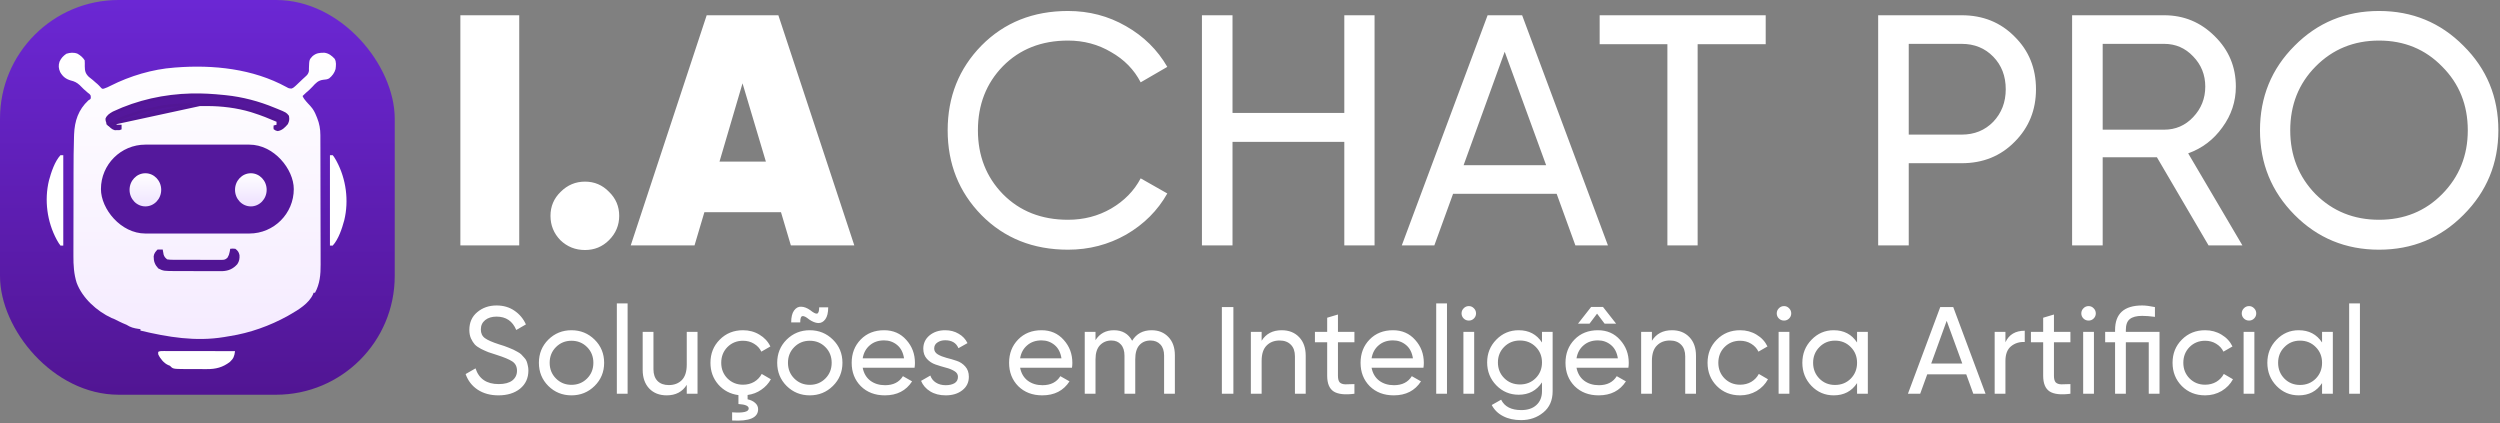 <svg width="927" height="157" viewBox="0 0 927 157" fill="none" xmlns="http://www.w3.org/2000/svg">
<rect x="0" y="0" width="927" height="157" fill="#808080" stroke="none"/>
<path d="M170.706 5.656H192.529V91H170.706V5.656ZM216.921 92.707C213.345 92.707 210.297 91.488 207.777 89.049C205.339 86.53 204.119 83.522 204.119 80.027C204.119 76.532 205.379 73.565 207.899 71.127C210.419 68.607 213.426 67.347 216.921 67.347C220.416 67.347 223.383 68.607 225.821 71.127C228.341 73.565 229.601 76.532 229.601 80.027C229.601 83.522 228.341 86.53 225.821 89.049C223.383 91.488 220.416 92.707 216.921 92.707ZM293.25 91L289.593 78.686H261.185L257.528 91H233.875L262.039 5.656H288.617L316.781 91H293.25ZM266.794 59.91H283.985L275.328 30.893L266.794 59.91ZM396.017 92.585C383.093 92.585 372.405 88.318 363.952 79.783C355.58 71.249 351.394 60.764 351.394 48.328C351.394 35.892 355.58 25.407 363.952 16.873C372.405 8.338 383.093 4.071 396.017 4.071C403.82 4.071 410.972 5.94 417.475 9.679C424.058 13.418 429.179 18.458 432.836 24.797L422.961 30.528C420.523 25.813 416.865 22.075 411.988 19.311C407.193 16.466 401.869 15.044 396.017 15.044C386.182 15.044 378.135 18.214 371.876 24.554C365.699 30.893 362.611 38.818 362.611 48.328C362.611 57.757 365.699 65.641 371.876 71.981C378.135 78.32 386.182 81.49 396.017 81.49C401.869 81.49 407.193 80.109 411.988 77.345C416.865 74.5 420.523 70.761 422.961 66.128L432.836 71.737C429.26 78.076 424.18 83.156 417.596 86.977C411.013 90.716 403.82 92.585 396.017 92.585ZM498.469 5.656H509.686V91H498.469V52.595H457.017V91H445.678V5.656H457.017V41.866H498.469V5.656ZM584.155 91L577.206 71.859H538.801L531.852 91H519.782L551.603 5.656H564.404L596.225 91H584.155ZM542.703 61.252H573.304L557.943 19.189L542.703 61.252ZM654.722 5.656V16.385H629.485V91H618.268V16.385H593.153V5.656H654.722ZM727.391 5.656C735.276 5.656 741.819 8.298 747.02 13.581C752.304 18.783 754.945 25.285 754.945 33.088C754.945 40.81 752.304 47.312 747.02 52.595C741.819 57.878 735.276 60.52 727.391 60.52H707.762V91H696.424V5.656H727.391ZM727.391 49.913C732.106 49.913 736.007 48.328 739.096 45.158C742.184 41.907 743.729 37.883 743.729 33.088C743.729 28.211 742.184 24.188 739.096 21.018C736.007 17.848 732.106 16.263 727.391 16.263H707.762V49.913H727.391ZM818.934 91L799.793 58.325H779.676V91H768.337V5.656H802.475C809.79 5.656 816.049 8.257 821.251 13.459C826.453 18.579 829.054 24.797 829.054 32.113C829.054 37.64 827.387 42.679 824.055 47.231C820.804 51.782 816.577 54.993 811.375 56.862L831.492 91H818.934ZM779.676 16.263V48.084H802.475C806.702 48.084 810.278 46.54 813.204 43.451C816.211 40.281 817.715 36.502 817.715 32.113C817.715 27.724 816.211 23.985 813.204 20.896C810.278 17.807 806.702 16.263 802.475 16.263H779.676ZM913.471 79.661C904.936 88.277 894.492 92.585 882.137 92.585C869.783 92.585 859.338 88.277 850.804 79.661C842.27 71.046 838.002 60.601 838.002 48.328C838.002 35.973 842.27 25.529 850.804 16.995C859.338 8.379 869.783 4.071 882.137 4.071C894.492 4.071 904.936 8.379 913.471 16.995C922.087 25.529 926.394 35.973 926.394 48.328C926.394 60.601 922.087 71.046 913.471 79.661ZM858.607 71.981C864.947 78.32 872.79 81.49 882.137 81.49C891.485 81.49 899.287 78.32 905.546 71.981C911.886 65.559 915.056 57.675 915.056 48.328C915.056 38.9 911.886 31.015 905.546 24.675C899.287 18.254 891.485 15.044 882.137 15.044C872.79 15.044 864.947 18.254 858.607 24.675C852.348 31.015 849.219 38.9 849.219 48.328C849.219 57.675 852.348 65.559 858.607 71.981Z" fill="white"/>
<path d="M184.818 146.597C181.819 146.597 179.248 145.893 177.106 144.485C174.994 143.077 173.51 141.149 172.653 138.701L176.325 136.589C177.58 140.476 180.442 142.419 184.91 142.419C187.113 142.419 188.797 141.975 189.96 141.088C191.123 140.17 191.704 138.961 191.704 137.461C191.704 135.931 191.123 134.783 189.96 134.018C188.797 133.253 186.853 132.442 184.129 131.585C182.783 131.157 181.758 130.82 181.054 130.575C180.35 130.3 179.462 129.902 178.391 129.382C177.351 128.831 176.57 128.28 176.05 127.729C175.53 127.147 175.055 126.398 174.627 125.479C174.229 124.561 174.03 123.521 174.03 122.358C174.03 119.573 175.009 117.369 176.968 115.747C178.927 114.094 181.314 113.268 184.129 113.268C186.67 113.268 188.873 113.911 190.74 115.196C192.638 116.482 194.061 118.18 195.009 120.292L191.429 122.358C190.052 119.052 187.618 117.4 184.129 117.4C182.385 117.4 180.977 117.828 179.906 118.685C178.835 119.542 178.299 120.705 178.299 122.174C178.299 123.582 178.804 124.653 179.814 125.388C180.824 126.122 182.569 126.887 185.048 127.683C185.935 127.958 186.563 128.157 186.93 128.28C187.297 128.402 187.863 128.616 188.628 128.923C189.424 129.229 190.006 129.473 190.373 129.657C190.74 129.841 191.23 130.101 191.842 130.437C192.485 130.774 192.959 131.095 193.265 131.401C193.571 131.708 193.923 132.09 194.321 132.549C194.749 132.978 195.055 133.421 195.239 133.88C195.423 134.34 195.576 134.875 195.698 135.487C195.851 136.069 195.928 136.696 195.928 137.369C195.928 140.185 194.902 142.435 192.852 144.118C190.801 145.77 188.123 146.597 184.818 146.597ZM220.481 143.108C218.124 145.434 215.263 146.597 211.896 146.597C208.53 146.597 205.668 145.434 203.312 143.108C200.986 140.782 199.823 137.92 199.823 134.523C199.823 131.126 200.986 128.265 203.312 125.939C205.668 123.613 208.53 122.45 211.896 122.45C215.263 122.45 218.124 123.613 220.481 125.939C222.837 128.265 224.016 131.126 224.016 134.523C224.016 137.92 222.837 140.782 220.481 143.108ZM211.896 142.695C214.192 142.695 216.12 141.914 217.68 140.353C219.241 138.793 220.022 136.849 220.022 134.523C220.022 132.197 219.241 130.254 217.68 128.693C216.12 127.132 214.192 126.352 211.896 126.352C209.631 126.352 207.719 127.132 206.158 128.693C204.597 130.254 203.816 132.197 203.816 134.523C203.816 136.849 204.597 138.793 206.158 140.353C207.719 141.914 209.631 142.695 211.896 142.695ZM228.724 146V112.488H232.718V146H228.724ZM254.649 123.046H258.643V146H254.649V142.695C253.027 145.296 250.548 146.597 247.212 146.597C244.519 146.597 242.361 145.755 240.739 144.072C239.117 142.358 238.306 140.047 238.306 137.14V123.046H242.3V136.91C242.3 138.777 242.805 140.231 243.815 141.272C244.825 142.282 246.217 142.786 247.993 142.786C249.982 142.786 251.589 142.174 252.813 140.95C254.037 139.695 254.649 137.783 254.649 135.212V123.046ZM285.841 140.629C284.984 142.19 283.79 143.49 282.26 144.531C280.76 145.572 279.077 146.214 277.21 146.459V148.066C278.373 148.311 279.307 148.754 280.011 149.397C280.745 150.04 281.112 150.82 281.112 151.738C281.112 154.891 277.899 156.283 271.472 155.916V152.886C275.573 153.192 277.623 152.718 277.623 151.463C277.623 150.514 276.353 149.963 273.813 149.81V146.505C270.783 146.107 268.289 144.791 266.33 142.557C264.402 140.323 263.438 137.645 263.438 134.523C263.438 131.095 264.586 128.234 266.881 125.939C269.177 123.613 272.053 122.45 275.512 122.45C277.777 122.45 279.812 123 281.617 124.102C283.423 125.173 284.77 126.627 285.657 128.463L282.306 130.392C281.725 129.167 280.822 128.188 279.598 127.453C278.404 126.719 277.042 126.352 275.512 126.352C273.216 126.352 271.288 127.132 269.727 128.693C268.197 130.254 267.432 132.197 267.432 134.523C267.432 136.819 268.197 138.747 269.727 140.308C271.288 141.868 273.216 142.649 275.512 142.649C277.042 142.649 278.419 142.297 279.643 141.593C280.868 140.858 281.801 139.879 282.444 138.655L285.841 140.629ZM293.373 119.557C293.373 117.599 293.724 116.13 294.428 115.15C295.163 114.14 296.05 113.666 297.091 113.727C298.162 113.758 299.279 114.186 300.442 115.013C301.575 115.931 302.401 116.359 302.921 116.298C303.472 116.206 303.748 115.426 303.748 113.957H307.099C307.099 115.915 306.747 117.384 306.043 118.364C305.339 119.343 304.451 119.818 303.38 119.787C302.34 119.726 301.223 119.282 300.029 118.456C298.927 117.538 298.101 117.124 297.55 117.216C296.999 117.277 296.724 118.058 296.724 119.557H293.373ZM308.843 143.108C306.487 145.434 303.625 146.597 300.259 146.597C296.892 146.597 294.031 145.434 291.674 143.108C289.348 140.782 288.185 137.92 288.185 134.523C288.185 131.126 289.348 128.265 291.674 125.939C294.031 123.613 296.892 122.45 300.259 122.45C303.625 122.45 306.487 123.613 308.843 125.939C311.2 128.265 312.378 131.126 312.378 134.523C312.378 137.92 311.2 140.782 308.843 143.108ZM300.259 142.695C302.554 142.695 304.482 141.914 306.043 140.353C307.604 138.793 308.384 136.849 308.384 134.523C308.384 132.197 307.604 130.254 306.043 128.693C304.482 127.132 302.554 126.352 300.259 126.352C297.994 126.352 296.081 127.132 294.52 128.693C292.959 130.254 292.179 132.197 292.179 134.523C292.179 136.849 292.959 138.793 294.52 140.353C296.081 141.914 297.994 142.695 300.259 142.695ZM319.887 136.359C320.285 138.41 321.218 140.001 322.687 141.134C324.187 142.266 326.023 142.832 328.196 142.832C331.226 142.832 333.429 141.715 334.807 139.481L338.204 141.409C335.97 144.868 332.603 146.597 328.104 146.597C324.462 146.597 321.494 145.464 319.198 143.2C316.933 140.904 315.801 138.012 315.801 134.523C315.801 131.065 316.918 128.188 319.152 125.893C321.386 123.597 324.279 122.45 327.829 122.45C331.195 122.45 333.934 123.643 336.046 126.03C338.189 128.387 339.26 131.233 339.26 134.569C339.26 135.151 339.214 135.747 339.122 136.359H319.887ZM327.829 126.214C325.686 126.214 323.911 126.826 322.504 128.05C321.096 129.244 320.223 130.851 319.887 132.871H335.22C334.883 130.698 334.026 129.045 332.649 127.913C331.272 126.78 329.665 126.214 327.829 126.214ZM346.397 129.244C346.397 130.131 346.841 130.851 347.729 131.401C348.616 131.922 349.687 132.35 350.942 132.687C352.197 132.993 353.452 133.36 354.706 133.789C355.961 134.187 357.032 134.89 357.92 135.9C358.807 136.88 359.251 138.15 359.251 139.711C359.251 141.792 358.44 143.46 356.818 144.715C355.227 145.969 353.176 146.597 350.667 146.597C348.432 146.597 346.52 146.107 344.928 145.128C343.337 144.148 342.204 142.848 341.531 141.226L344.974 139.252C345.341 140.353 346.03 141.226 347.04 141.868C348.05 142.511 349.259 142.832 350.667 142.832C351.983 142.832 353.069 142.588 353.926 142.098C354.783 141.578 355.211 140.782 355.211 139.711C355.211 138.823 354.768 138.119 353.88 137.599C352.993 137.048 351.921 136.62 350.667 136.314C349.412 135.977 348.157 135.594 346.902 135.166C345.647 134.737 344.576 134.034 343.689 133.054C342.801 132.075 342.357 130.82 342.357 129.29C342.357 127.3 343.122 125.663 344.653 124.378C346.214 123.092 348.157 122.45 350.483 122.45C352.35 122.45 354.002 122.878 355.441 123.735C356.91 124.561 358.012 125.724 358.746 127.224L355.395 129.106C354.569 127.147 352.931 126.168 350.483 126.168C349.351 126.168 348.387 126.444 347.591 126.994C346.795 127.515 346.397 128.265 346.397 129.244ZM378.257 136.359C378.655 138.41 379.588 140.001 381.058 141.134C382.557 142.266 384.393 142.832 386.566 142.832C389.596 142.832 391.8 141.715 393.177 139.481L396.574 141.409C394.34 144.868 390.973 146.597 386.475 146.597C382.833 146.597 379.864 145.464 377.569 143.2C375.304 140.904 374.171 138.012 374.171 134.523C374.171 131.065 375.289 128.188 377.523 125.893C379.757 123.597 382.649 122.45 386.199 122.45C389.566 122.45 392.305 123.643 394.417 126.03C396.559 128.387 397.63 131.233 397.63 134.569C397.63 135.151 397.584 135.747 397.492 136.359H378.257ZM386.199 126.214C384.057 126.214 382.282 126.826 380.874 128.05C379.466 129.244 378.594 130.851 378.257 132.871H393.59C393.254 130.698 392.397 129.045 391.019 127.913C389.642 126.78 388.035 126.214 386.199 126.214ZM427.011 122.45C429.582 122.45 431.663 123.291 433.254 124.974C434.846 126.627 435.642 128.877 435.642 131.723V146H431.648V131.861C431.648 130.085 431.189 128.708 430.27 127.729C429.352 126.75 428.128 126.26 426.598 126.26C424.884 126.26 423.507 126.841 422.466 128.004C421.456 129.137 420.951 130.881 420.951 133.238V146H416.957V131.861C416.957 130.085 416.514 128.708 415.626 127.729C414.769 126.75 413.591 126.26 412.091 126.26C410.408 126.26 409 126.841 407.868 128.004C406.766 129.167 406.215 130.912 406.215 133.238V146H402.221V123.046H406.215V126.122C407.776 123.674 410.056 122.45 413.055 122.45C416.146 122.45 418.396 123.75 419.804 126.352C421.395 123.75 423.798 122.45 427.011 122.45ZM453.069 113.865H457.339V146H453.069V113.865ZM475.25 122.45C477.943 122.45 480.101 123.307 481.723 125.02C483.345 126.704 484.156 128.999 484.156 131.906V146H480.162V132.136C480.162 130.269 479.657 128.831 478.647 127.821C477.637 126.78 476.245 126.26 474.47 126.26C472.48 126.26 470.874 126.887 469.65 128.142C468.425 129.366 467.813 131.264 467.813 133.835V146H463.819V123.046H467.813V126.352C469.435 123.75 471.914 122.45 475.25 122.45ZM502.219 126.903H496.113V139.343C496.113 140.476 496.327 141.287 496.756 141.777C497.215 142.236 497.903 142.48 498.821 142.511C499.74 142.511 500.872 142.48 502.219 142.419V146C498.73 146.459 496.174 146.184 494.552 145.174C492.93 144.133 492.119 142.19 492.119 139.343V126.903H487.574V123.046H492.119V117.813L496.113 116.619V123.046H502.219V126.903ZM508.582 136.359C508.98 138.41 509.913 140.001 511.382 141.134C512.882 142.266 514.718 142.832 516.891 142.832C519.921 142.832 522.124 141.715 523.502 139.481L526.899 141.409C524.665 144.868 521.298 146.597 516.799 146.597C513.157 146.597 510.188 145.464 507.893 143.2C505.628 140.904 504.496 138.012 504.496 134.523C504.496 131.065 505.613 128.188 507.847 125.893C510.081 123.597 512.974 122.45 516.524 122.45C519.89 122.45 522.629 123.643 524.741 126.03C526.883 128.387 527.955 131.233 527.955 134.569C527.955 135.151 527.909 135.747 527.817 136.359H508.582ZM516.524 126.214C514.381 126.214 512.606 126.826 511.198 128.05C509.791 129.244 508.918 130.851 508.582 132.871H523.915C523.578 130.698 522.721 129.045 521.344 127.913C519.967 126.78 518.36 126.214 516.524 126.214ZM532.546 146V112.488H536.54V146H532.546ZM544.653 118.869C543.887 118.869 543.245 118.609 542.725 118.088C542.204 117.568 541.944 116.941 541.944 116.206C541.944 115.472 542.204 114.844 542.725 114.324C543.245 113.773 543.887 113.498 544.653 113.498C545.387 113.498 546.015 113.773 546.535 114.324C547.055 114.844 547.315 115.472 547.315 116.206C547.315 116.941 547.055 117.568 546.535 118.088C546.015 118.609 545.387 118.869 544.653 118.869ZM542.633 146V123.046H546.627V146H542.633ZM571.771 123.046H575.719V145.036C575.719 148.433 574.572 151.065 572.276 152.932C569.981 154.829 567.226 155.778 564.013 155.778C561.442 155.778 559.223 155.289 557.356 154.309C555.489 153.36 554.082 151.983 553.133 150.178L556.622 148.204C557.877 150.774 560.371 152.06 564.105 152.06C566.492 152.06 568.359 151.432 569.705 150.178C571.083 148.923 571.771 147.209 571.771 145.036V141.777C569.751 144.837 566.874 146.367 563.141 146.367C559.866 146.367 557.096 145.204 554.831 142.878C552.567 140.552 551.434 137.721 551.434 134.385C551.434 131.05 552.567 128.234 554.831 125.939C557.096 123.613 559.866 122.45 563.141 122.45C566.905 122.45 569.782 123.965 571.771 126.994V123.046ZM557.77 140.216C559.33 141.777 561.274 142.557 563.6 142.557C565.926 142.557 567.869 141.777 569.43 140.216C570.991 138.655 571.771 136.711 571.771 134.385C571.771 132.09 570.991 130.162 569.43 128.601C567.869 127.04 565.926 126.26 563.6 126.26C561.274 126.26 559.33 127.04 557.77 128.601C556.209 130.162 555.428 132.09 555.428 134.385C555.428 136.711 556.209 138.655 557.77 140.216ZM592.191 116.298L589.391 120.017H585.122L589.988 113.819H594.395L599.261 120.017H594.992L592.191 116.298ZM584.571 136.359C584.969 138.41 585.902 140.001 587.371 141.134C588.871 142.266 590.707 142.832 592.88 142.832C595.91 142.832 598.113 141.715 599.491 139.481L602.888 141.409C600.654 144.868 597.287 146.597 592.788 146.597C589.146 146.597 586.177 145.464 583.882 143.2C581.617 140.904 580.485 138.012 580.485 134.523C580.485 131.065 581.602 128.188 583.836 125.893C586.07 123.597 588.963 122.45 592.513 122.45C595.879 122.45 598.618 123.643 600.73 126.03C602.872 128.387 603.944 131.233 603.944 134.569C603.944 135.151 603.898 135.747 603.806 136.359H584.571ZM592.513 126.214C590.37 126.214 588.595 126.826 587.187 128.05C585.78 129.244 584.907 130.851 584.571 132.871H599.904C599.567 130.698 598.71 129.045 597.333 127.913C595.956 126.78 594.349 126.214 592.513 126.214ZM619.966 122.45C622.659 122.45 624.816 123.307 626.438 125.02C628.061 126.704 628.872 128.999 628.872 131.906V146H624.878V132.136C624.878 130.269 624.373 128.831 623.363 127.821C622.353 126.78 620.96 126.26 619.185 126.26C617.196 126.26 615.589 126.887 614.365 128.142C613.141 129.366 612.529 131.264 612.529 133.835V146H608.535V123.046H612.529V126.352C614.151 123.75 616.63 122.45 619.966 122.45ZM645.235 146.597C641.777 146.597 638.9 145.449 636.605 143.154C634.309 140.828 633.162 137.951 633.162 134.523C633.162 131.095 634.309 128.234 636.605 125.939C638.9 123.613 641.777 122.45 645.235 122.45C647.5 122.45 649.535 123 651.341 124.102C653.147 125.173 654.493 126.627 655.381 128.463L652.03 130.392C651.448 129.167 650.545 128.188 649.321 127.453C648.128 126.719 646.766 126.352 645.235 126.352C642.94 126.352 641.012 127.132 639.451 128.693C637.921 130.254 637.156 132.197 637.156 134.523C637.156 136.819 637.921 138.747 639.451 140.308C641.012 141.868 642.94 142.649 645.235 142.649C646.766 142.649 648.143 142.297 649.367 141.593C650.591 140.858 651.525 139.879 652.167 138.655L655.564 140.629C654.585 142.435 653.177 143.888 651.341 144.99C649.505 146.061 647.469 146.597 645.235 146.597ZM661.528 118.869C660.763 118.869 660.12 118.609 659.6 118.088C659.079 117.568 658.819 116.941 658.819 116.206C658.819 115.472 659.079 114.844 659.6 114.324C660.12 113.773 660.763 113.498 661.528 113.498C662.262 113.498 662.89 113.773 663.41 114.324C663.93 114.844 664.19 115.472 664.19 116.206C664.19 116.941 663.93 117.568 663.41 118.088C662.89 118.609 662.262 118.869 661.528 118.869ZM659.508 146V123.046H663.502V146H659.508ZM688.6 123.046H692.594V146H688.6V142.052C686.611 145.082 683.719 146.597 679.924 146.597C676.711 146.597 673.971 145.434 671.707 143.108C669.442 140.751 668.309 137.89 668.309 134.523C668.309 131.157 669.442 128.31 671.707 125.984C673.971 123.628 676.711 122.45 679.924 122.45C683.719 122.45 686.611 123.965 688.6 126.994V123.046ZM680.429 142.741C682.755 142.741 684.698 141.96 686.259 140.399C687.82 138.808 688.6 136.849 688.6 134.523C688.6 132.197 687.82 130.254 686.259 128.693C684.698 127.102 682.755 126.306 680.429 126.306C678.134 126.306 676.206 127.102 674.645 128.693C673.084 130.254 672.303 132.197 672.303 134.523C672.303 136.849 673.084 138.808 674.645 140.399C676.206 141.96 678.134 142.741 680.429 142.741ZM731.699 146L729.082 138.793H714.621L712.005 146H707.46L719.442 113.865H724.262L736.244 146H731.699ZM716.09 134.799H727.613L721.829 118.961L716.09 134.799ZM743.615 126.903C744.931 124.056 747.318 122.633 750.777 122.633V126.811C748.818 126.719 747.135 127.239 745.727 128.372C744.319 129.504 743.615 131.325 743.615 133.835V146H739.621V123.046H743.615V126.903ZM767.709 126.903H761.604V139.343C761.604 140.476 761.818 141.287 762.246 141.777C762.706 142.236 763.394 142.48 764.312 142.511C765.23 142.511 766.363 142.48 767.709 142.419V146C764.22 146.459 761.665 146.184 760.043 145.174C758.421 144.133 757.61 142.19 757.61 139.343V126.903H753.065V123.046H757.61V117.813L761.604 116.619V123.046H767.709V126.903ZM774.458 118.869C773.693 118.869 773.05 118.609 772.53 118.088C772.009 117.568 771.749 116.941 771.749 116.206C771.749 115.472 772.009 114.844 772.53 114.324C773.05 113.773 773.693 113.498 774.458 113.498C775.192 113.498 775.82 113.773 776.34 114.324C776.86 114.844 777.12 115.472 777.12 116.206C777.12 116.941 776.86 117.568 776.34 118.088C775.82 118.609 775.192 118.869 774.458 118.869ZM772.438 146V123.046H776.432V146H772.438ZM800.75 123.046V146H796.756V126.903H788.263V146H784.269V126.903H780.597V123.046H784.269V122.358C784.269 116.298 787.621 113.268 794.323 113.268C795.578 113.268 797.154 113.467 799.051 113.865V117.492C797.185 117.247 795.608 117.124 794.323 117.124C792.242 117.124 790.712 117.522 789.732 118.318C788.753 119.083 788.263 120.43 788.263 122.358V123.046H800.75ZM817.656 146.597C814.198 146.597 811.321 145.449 809.026 143.154C806.731 140.828 805.583 137.951 805.583 134.523C805.583 131.095 806.731 128.234 809.026 125.939C811.321 123.613 814.198 122.45 817.656 122.45C819.921 122.45 821.956 123 823.762 124.102C825.568 125.173 826.914 126.627 827.802 128.463L824.451 130.392C823.869 129.167 822.966 128.188 821.742 127.453C820.549 126.719 819.187 126.352 817.656 126.352C815.361 126.352 813.433 127.132 811.872 128.693C810.342 130.254 809.577 132.197 809.577 134.523C809.577 136.819 810.342 138.747 811.872 140.308C813.433 141.868 815.361 142.649 817.656 142.649C819.187 142.649 820.564 142.297 821.788 141.593C823.012 140.858 823.946 139.879 824.588 138.655L827.986 140.629C827.006 142.435 825.598 143.888 823.762 144.99C821.926 146.061 819.891 146.597 817.656 146.597ZM833.949 118.869C833.184 118.869 832.541 118.609 832.021 118.088C831.501 117.568 831.24 116.941 831.24 116.206C831.24 115.472 831.501 114.844 832.021 114.324C832.541 113.773 833.184 113.498 833.949 113.498C834.683 113.498 835.311 113.773 835.831 114.324C836.351 114.844 836.612 115.472 836.612 116.206C836.612 116.941 836.351 117.568 835.831 118.088C835.311 118.609 834.683 118.869 833.949 118.869ZM831.929 146V123.046H835.923V146H831.929ZM861.022 123.046H865.016V146H861.022V142.052C859.032 145.082 856.14 146.597 852.345 146.597C849.132 146.597 846.393 145.434 844.128 143.108C841.863 140.751 840.731 137.89 840.731 134.523C840.731 131.157 841.863 128.31 844.128 125.984C846.393 123.628 849.132 122.45 852.345 122.45C856.14 122.45 859.032 123.965 861.022 126.994V123.046ZM852.85 142.741C855.176 142.741 857.12 141.96 858.68 140.399C860.241 138.808 861.022 136.849 861.022 134.523C861.022 132.197 860.241 130.254 858.68 128.693C857.12 127.102 855.176 126.306 852.85 126.306C850.555 126.306 848.627 127.102 847.066 128.693C845.505 130.254 844.725 132.197 844.725 134.523C844.725 136.849 845.505 138.808 847.066 140.399C848.627 141.96 850.555 142.741 852.85 142.741ZM871.067 146V112.488H875.061V146H871.067Z" fill="white"/>
<rect width="146.363" height="146.363" rx="44" fill="url(#paint0_linear_0_1)"/>
<path d="M28.761 19.921C29.869 20.58 30.707 21.271 31.401 22.368C31.453 23.127 31.46 23.825 31.436 24.58C31.456 26.28 31.645 27.234 32.915 28.48C33.399 28.884 33.892 29.279 34.394 29.662C34.787 30.003 35.178 30.346 35.567 30.691C35.829 30.911 35.829 30.911 36.096 31.136C36.535 31.522 36.913 31.926 37.301 32.363C37.863 32.971 37.863 32.971 38.497 32.877C39.399 32.599 40.186 32.212 41.025 31.786C48.194 28.163 56.552 25.652 64.587 25.07C64.867 25.047 64.867 25.047 65.152 25.024C79.1 23.943 93.774 25.486 106.2 32.268C107.102 32.772 107.102 32.772 108.105 32.841C108.745 32.599 109.101 32.305 109.595 31.836C109.769 31.674 109.942 31.511 110.12 31.344C110.298 31.173 110.477 31.002 110.66 30.826C110.924 30.578 110.924 30.578 111.193 30.325C111.543 29.995 111.89 29.663 112.235 29.328C112.556 29.021 112.885 28.722 113.221 28.431C113.989 27.748 114.344 27.335 114.556 26.321C114.555 26.008 114.554 25.695 114.553 25.373C114.663 22.145 114.663 22.145 115.842 20.868C117.246 19.644 118.509 19.543 120.309 19.554C121.902 19.764 123.01 20.643 124.082 21.786C124.778 22.949 124.579 24.306 124.431 25.61C124.028 27.043 123.187 28.151 122.029 29.082C121.297 29.465 120.697 29.506 119.875 29.577C117.987 29.802 117.08 30.805 115.875 32.138C115.121 32.97 114.315 33.684 113.457 34.406C113.014 34.787 112.6 35.187 112.19 35.604C112.566 36.429 113.007 37.044 113.618 37.715C113.787 37.903 113.956 38.092 114.129 38.286C114.446 38.634 114.765 38.979 115.088 39.321C116.171 40.497 116.782 41.686 117.358 43.168C117.472 43.44 117.472 43.44 117.587 43.717C118.43 45.813 118.8 47.861 118.793 50.113C118.795 50.337 118.796 50.561 118.797 50.791C118.801 51.535 118.802 52.278 118.802 53.021C118.804 53.557 118.806 54.093 118.809 54.629C118.815 56.08 118.817 57.531 118.818 58.982C118.819 59.891 118.821 60.799 118.823 61.708C118.83 64.883 118.833 68.059 118.834 71.234C118.835 74.184 118.843 77.135 118.855 80.085C118.864 82.626 118.868 85.166 118.869 87.706C118.869 89.22 118.871 90.734 118.879 92.248C118.886 93.674 118.887 95.1 118.882 96.526C118.882 97.046 118.884 97.566 118.888 98.086C118.917 101.728 118.612 105.272 116.814 108.537C116.635 108.537 116.455 108.537 116.27 108.537C116.204 108.732 116.137 108.928 116.068 109.13C114.536 112.523 110.676 114.864 107.566 116.64C107.267 116.813 106.968 116.985 106.661 117.163C100.05 120.82 92.627 123.481 85.147 124.634C84.45 124.743 83.757 124.865 83.062 124.988C72.539 126.717 62.315 125.019 52.075 122.583C52.075 122.405 52.075 122.226 52.075 122.043C51.754 122.003 51.754 122.003 51.428 121.962C49.646 121.711 48.411 121.389 46.906 120.422C46.45 120.225 45.993 120.029 45.532 119.841C44.648 119.458 43.794 119.013 42.934 118.579C42.248 118.233 42.248 118.233 41.364 117.906C35.926 115.393 30.552 110.547 28.431 104.873C27.397 101.609 27.202 98.283 27.224 94.885C27.224 94.46 27.224 94.035 27.223 93.61C27.221 92.47 27.225 91.331 27.23 90.191C27.234 88.985 27.233 87.779 27.234 86.574C27.235 84.547 27.239 82.521 27.245 80.495C27.253 77.918 27.255 75.341 27.257 72.764C27.258 70.522 27.261 68.28 27.265 66.038C27.266 65.331 27.267 64.623 27.268 63.916C27.273 59.53 27.291 55.146 27.442 50.762C27.452 50.459 27.462 50.155 27.472 49.843C27.666 44.895 29.033 40.698 32.762 37.225C33.031 37.047 33.3 36.868 33.578 36.685C33.724 36.024 33.724 36.024 33.578 35.334C33.194 34.848 33.194 34.848 32.643 34.456C31.526 33.559 30.538 32.587 29.545 31.557C28.541 30.633 27.591 30.156 26.267 29.847C24.427 29.32 23.248 28.383 22.306 26.724C21.722 25.403 21.612 24.257 22.07 22.88C22.669 21.549 23.405 20.771 24.601 19.937C25.963 19.486 27.411 19.371 28.761 19.921Z" fill="url(#paint1_linear_0_1)"/>
<path d="M40.295 46.158C40.607 46.445 41.022 46.826 41.458 47.155C41.925 47.507 42.331 47.731 42.608 47.778L43.36 47.757L43.365 47.757L43.365 47.757C43.505 47.755 43.645 47.759 43.77 47.763C43.8 47.764 43.829 47.765 43.857 47.766C44.009 47.77 44.134 47.771 44.248 47.761C44.387 47.749 44.495 47.722 44.588 47.669C44.593 47.365 44.594 47.061 44.591 46.757H43.187H42.497L42.712 46.102L42.983 45.274L43.027 45.139L43.136 45.047C44.391 43.993 45.737 43.513 47.172 43.027L47.178 43.026L47.178 43.026L48.027 42.748C48.027 42.748 48.028 42.748 48.028 42.748C48.904 42.458 49.782 42.171 50.662 41.889L50.664 41.888L51.438 41.643C51.438 41.643 51.438 41.643 51.438 41.643C53.659 40.94 55.904 40.438 58.16 39.974L58.162 39.974L59.094 39.786C59.094 39.785 59.094 39.785 59.094 39.785C63.23 38.936 67.26 38.822 71.417 38.824L71.418 38.824L40.295 46.158ZM40.295 46.158C39.864 45.411 39.638 44.912 39.607 44.116C40.027 43.033 40.927 42.473 42.088 41.809C51.174 37.539 60.951 35.415 70.963 35.156C74.985 35.062 78.962 35.305 82.976 35.722L82.978 35.722L83.733 35.798C83.733 35.798 83.734 35.798 83.734 35.798C89.854 36.442 95.839 38.01 101.537 40.375L101.537 40.375L101.543 40.377L102.64 40.817C102.64 40.817 102.641 40.817 102.641 40.818C104.333 41.508 105.12 41.831 105.618 42.13C106.046 42.386 106.243 42.613 106.675 43.154C106.758 43.722 106.78 44.107 106.735 44.465C106.689 44.833 106.568 45.205 106.319 45.742C105.296 46.935 104.375 47.854 103.005 48.094C102.692 48.034 102.582 48.008 102.464 47.956C102.347 47.903 102.218 47.822 101.939 47.635C101.926 47.428 101.919 47.309 101.919 47.197C101.919 47.116 101.923 47.037 101.93 46.929L102.665 46.742L103.042 46.646V46.257V45.154V44.825L102.74 44.695C99.878 43.458 97.012 42.304 94.02 41.368C94.02 41.367 94.019 41.367 94.018 41.367L93.123 41.077L93.123 41.077L93.112 41.074C87.882 39.51 82.169 38.814 76.739 38.825L75.885 38.824H75.885C75.291 38.824 74.698 38.825 74.105 38.826L40.295 46.158Z" fill="#54179B" stroke="#521695"/>
<path d="M22.422 57.539C22.766 57.539 23.109 57.539 23.463 57.539C23.463 68.6 23.463 79.661 23.463 91.057C23.119 91.057 22.776 91.057 22.422 91.057C21.982 90.491 21.646 89.978 21.301 89.351C21.149 89.079 21.149 89.079 20.994 88.803C17.465 82.248 16.382 74.215 18.158 66.912C18.996 63.83 20.268 59.911 22.422 57.539Z" fill="white"/>
<path d="M123.382 91.058C123.039 91.058 122.696 91.058 122.342 91.058C122.342 79.997 122.342 68.936 122.342 57.539C122.685 57.539 123.028 57.539 123.382 57.539C123.823 58.106 124.158 58.619 124.504 59.246C124.656 59.517 124.656 59.517 124.81 59.794C128.34 66.349 129.423 74.382 127.646 81.684C126.808 84.767 125.537 88.685 123.382 91.058Z" fill="white"/>
<path d="M60.326 130.164C60.562 130.163 60.798 130.163 61.041 130.163C61.43 130.164 61.43 130.164 61.827 130.166C62.1 130.166 62.372 130.166 62.653 130.166C63.558 130.166 64.462 130.168 65.367 130.17C65.992 130.171 66.618 130.171 67.244 130.171C68.894 130.173 70.543 130.175 72.193 130.179C73.875 130.181 75.557 130.183 77.24 130.184C80.542 130.187 83.845 130.192 87.148 130.198C86.916 132.094 86.602 132.938 85.248 134.193C82.591 136.247 79.94 136.896 76.684 136.865C76.393 136.865 76.103 136.865 75.803 136.866C75.192 136.865 74.581 136.862 73.969 136.857C73.041 136.851 72.112 136.852 71.183 136.853C70.586 136.852 69.989 136.85 69.392 136.847C68.981 136.848 68.981 136.848 68.561 136.848C64.123 136.802 64.123 136.802 62.999 135.62C62.787 135.537 62.575 135.453 62.356 135.367C60.788 134.67 59.36 132.956 58.657 131.34C58.657 131.057 58.657 130.775 58.657 130.483C59.282 130.155 59.631 130.163 60.326 130.164Z" fill="white"/>
<path d="M85.362 92.254C86.238 92.149 86.238 92.149 87.286 92.254C88.189 92.998 88.555 93.444 88.803 94.592C88.89 95.897 88.722 96.848 88.008 97.945C86.469 99.665 84.793 100.425 82.521 100.536C81.356 100.563 80.194 100.557 79.029 100.545C78.521 100.544 78.013 100.544 77.505 100.545C76.445 100.544 75.384 100.539 74.324 100.53C72.97 100.519 71.616 100.518 70.262 100.52C69.215 100.521 68.167 100.518 67.12 100.513C66.621 100.511 66.122 100.51 65.623 100.51C60.666 100.507 60.666 100.507 58.694 99.538C57.442 98.188 56.962 96.939 56.982 95.056C57.103 93.963 57.68 93.287 58.419 92.534C59.416 92.499 59.416 92.499 60.343 92.534C60.384 92.788 60.384 92.788 60.425 93.046C60.466 93.27 60.507 93.494 60.55 93.725C60.588 93.946 60.626 94.167 60.666 94.395C60.965 95.263 61.277 95.609 61.993 96.176C62.731 96.288 63.357 96.332 64.094 96.326C64.409 96.329 64.409 96.329 64.731 96.333C65.425 96.339 66.119 96.337 66.813 96.335C67.296 96.336 67.778 96.338 68.261 96.34C69.272 96.343 70.284 96.342 71.295 96.338C72.591 96.333 73.887 96.34 75.183 96.349C76.18 96.356 77.177 96.355 78.174 96.353C78.651 96.353 79.129 96.354 79.607 96.359C80.275 96.363 80.943 96.359 81.611 96.353C81.907 96.358 81.907 96.358 82.209 96.363C83.236 96.343 83.635 96.254 84.379 95.508C84.805 94.788 85.011 94.249 85.156 93.427C85.197 93.206 85.238 92.984 85.28 92.756C85.307 92.591 85.334 92.425 85.362 92.254Z" fill="#511594"/>
<rect x="37.429" y="53.629" width="71.505" height="32.96" rx="16.48" fill="#54189C"/>
<ellipse cx="93.013" cy="70.388" rx="5.866" ry="6.145" fill="url(#paint2_linear_0_1)"/>
<ellipse cx="53.908" cy="70.388" rx="5.866" ry="6.145" fill="url(#paint3_linear_0_1)"/>
<defs>
<linearGradient id="paint0_linear_0_1" x1="73.181" y1="0" x2="73.181" y2="146.363" gradientUnits="userSpaceOnUse">
<stop stop-color="#6B27D4"/>
<stop offset="1" stop-color="#511593"/>
</linearGradient>
<linearGradient id="paint1_linear_0_1" x1="73.181" y1="19.552" x2="73.181" y2="125.693" gradientUnits="userSpaceOnUse">
<stop stop-color="white"/>
<stop offset="1" stop-color="#F5EBFF"/>
</linearGradient>
<linearGradient id="paint2_linear_0_1" x1="93.013" y1="64.243" x2="93.013" y2="76.533" gradientUnits="userSpaceOnUse">
<stop stop-color="white"/>
<stop offset="1" stop-color="#EDE0FF"/>
</linearGradient>
<linearGradient id="paint3_linear_0_1" x1="53.908" y1="64.243" x2="53.908" y2="76.533" gradientUnits="userSpaceOnUse">
<stop stop-color="white"/>
<stop offset="1" stop-color="#EFE4FF"/>
</linearGradient>
</defs>
</svg>
